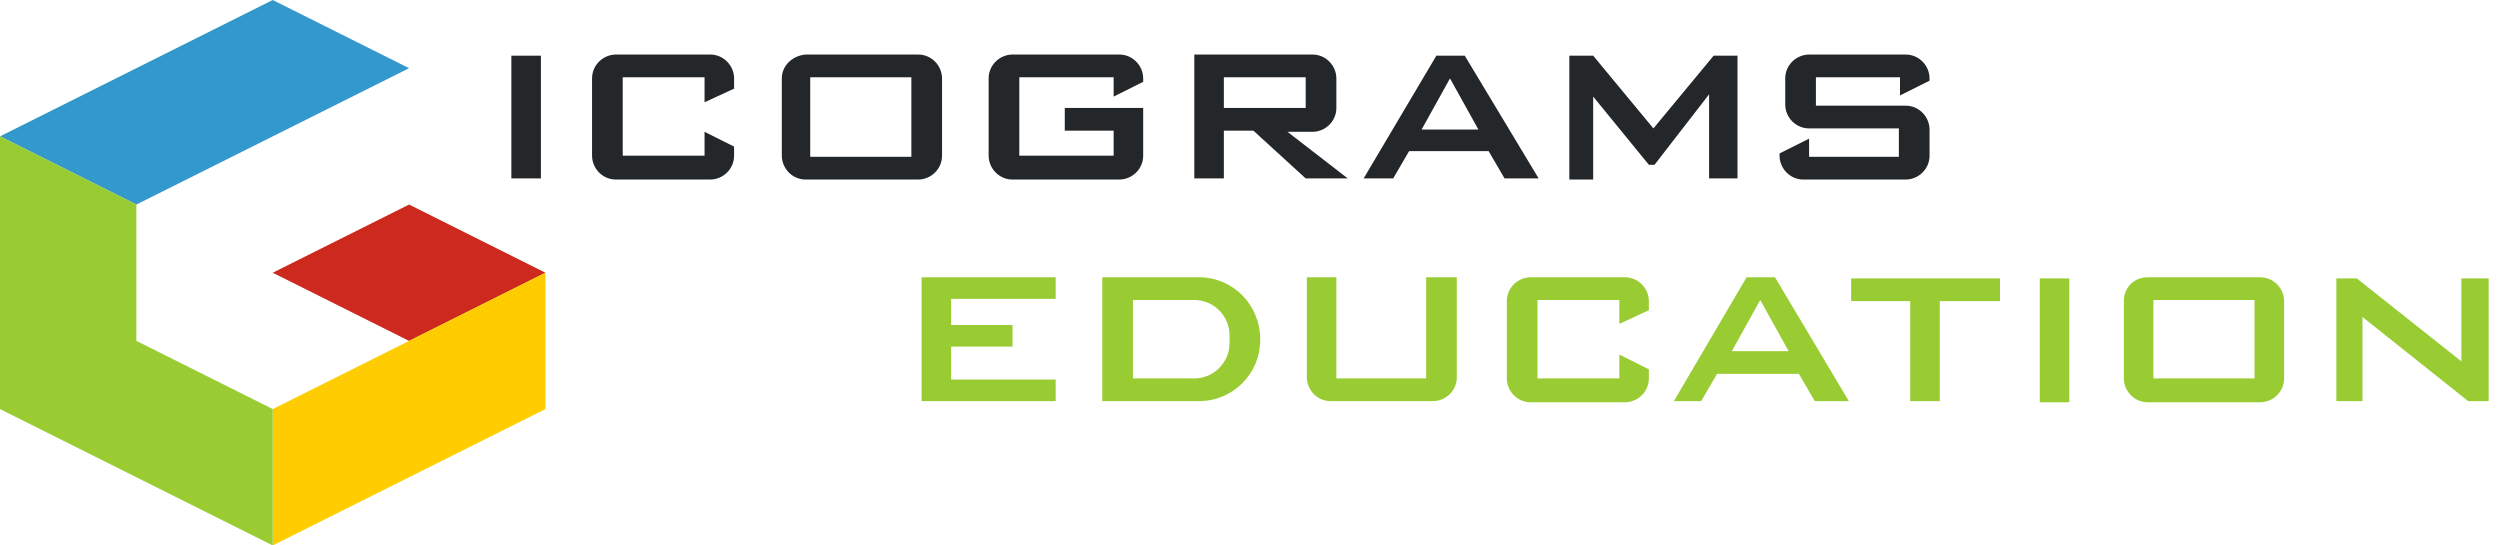<svg enable-background="new 0 0 220 48" height="48" viewBox="0 0 220 48" width="220" xmlns="http://www.w3.org/2000/svg"><path d="m36 18 12 6-12 6-12-6z" fill="#cc291f"/><path d="m24 0-24 12 12 6 24-12z" fill="#39c"/><path d="m24 36v12l24-12v-12z" fill="#fc0"/><path d="m12 30v-12l-12-6v24l24 12v-12z" fill="#9c3"/><path d="m138.1 15.7v-10.8h2.1l5.3 6.4 5.3-6.4h2.1v10.8h-2.5v-7.4l-4.8 6.2h-.5l-4.9-6v7.3h-2.1z" fill="#242729"/><path d="m169.8 7.1v-.2c0-1.1-.9-2.1-2.1-2.1h-8.5c-1.1 0-2.1.9-2.1 2.1v2.3c0 1.1.9 2.1 2.1 2.1h7.9v2.5h-7.9v-1.6l-2.6 1.3v.2c0 1.1.9 2.1 2.1 2.1h9c1.1 0 2.1-.9 2.1-2.1v-2.3c0-1.1-.9-2.1-2.1-2.1h-7.9v-2.5h7.4v1.6z" fill="#242729"/><path d="m45 15.7v-10.8h2.6v10.8z" fill="#242729"/><path d="m120 15.7 6.4-10.8h2.5l6.5 10.8h-3l-1.4-2.4h-7l-1.4 2.4zm5.1-4.3h5l-2.5-4.5z" fill="#242729"/><path d="m68.8 6.9v6.8c0 1.1.9 2.1 2.1 2.1h9.9c1.1 0 2.1-.9 2.1-2.1v-6.8c0-1.1-.9-2.1-2.1-2.1h-9.9c-1.2.1-2.1 1-2.1 2.1zm11.4 6.9h-8.9v-7h8.9z" fill="#242729"/><path d="m100.6 7.2v-.3c0-1.1-.9-2.1-2.1-2.1h-9.4c-1.1 0-2.1.9-2.1 2.1v6.8c0 1.1.9 2.1 2.1 2.1h9.4c1.1 0 2.1-.9 2.1-2.1v-4.2h-6.9v2h4.3v2.2h-8.3v-6.9h8.3v1.7z" fill="#242729"/><path d="m62 11.6v2.1h-7.2v-6.9h7.2v2.2l2.6-1.2v-.9c0-1.1-.9-2.1-2.1-2.1h-8.3c-1.1 0-2.1.9-2.1 2.1v6.8c0 1.1.9 2.1 2.1 2.1h8.3c1.1 0 2.1-.9 2.1-2.1v-.8z" fill="#242729"/><path d="m113.3 11.6h2.2c1.1 0 2.1-.9 2.1-2.1v-2.6c0-1.1-.9-2.1-2.1-2.1h-10.4v10.9h2.6v-4.2h2.6l4.6 4.2h3.7zm-5.6-2v-2.8h7.2v2.7h-7.2z" fill="#242729"/><g fill="#9c3"><path d="m179.5 35.3v-10.8h2.6v10.9h-2.6z"/><path d="m176 24.5h-13.1v2h5.2v8.8h2.6v-8.8h5.3z"/><path d="m216.6 24.5v7.3l-9.2-7.3h-1.8v10.8h2.3v-7.4l9.3 7.4h1.8v-10.8z"/><path d="m147.3 35.3 6.4-10.9h2.5l6.5 10.9h-3l-1.4-2.4h-7.2l-1.4 2.4zm5.1-4.4h5l-2.5-4.5z"/><path d="m186.9 26.5v6.8c0 1.1.9 2.1 2.1 2.1h9.9c1.1 0 2.1-.9 2.1-2.1v-6.8c0-1.1-.9-2.1-2.1-2.1h-9.9c-1.2 0-2.1.9-2.1 2.1zm11.5 6.8h-8.9v-6.9h8.9z"/><path d="m142.5 31.2v2.1h-7.2v-6.9h7.2v2.1l2.6-1.2v-.8c0-1.1-.9-2.1-2.1-2.1h-8.3c-1.1 0-2.1.9-2.1 2.1v6.8c0 1.1.9 2.1 2.1 2.1h8.3c1.1 0 2.1-.9 2.1-2.1v-.8z"/><path d="m92.9 26.3v-1.9h-11.8v10.9h11.8v-1.9h-9.2v-2.9h5.4v-1.9h-5.4v-2.3z"/><path d="m125.5 24.4v8.9h-7.9v-8.9h-2.6v8.8c0 1.1.9 2.1 2.1 2.1h9c1.1 0 2.1-.9 2.1-2.1v-8.8z"/><path d="m105.5 24.4h-8.5v10.9h8.5c3 0 5.4-2.4 5.4-5.4 0-3.1-2.4-5.5-5.4-5.5zm2.7 5.8c0 1.7-1.4 3.1-3.1 3.1h-5.4v-6.9h5.4c1.7 0 3.1 1.4 3.1 3.1z"/></g></svg>